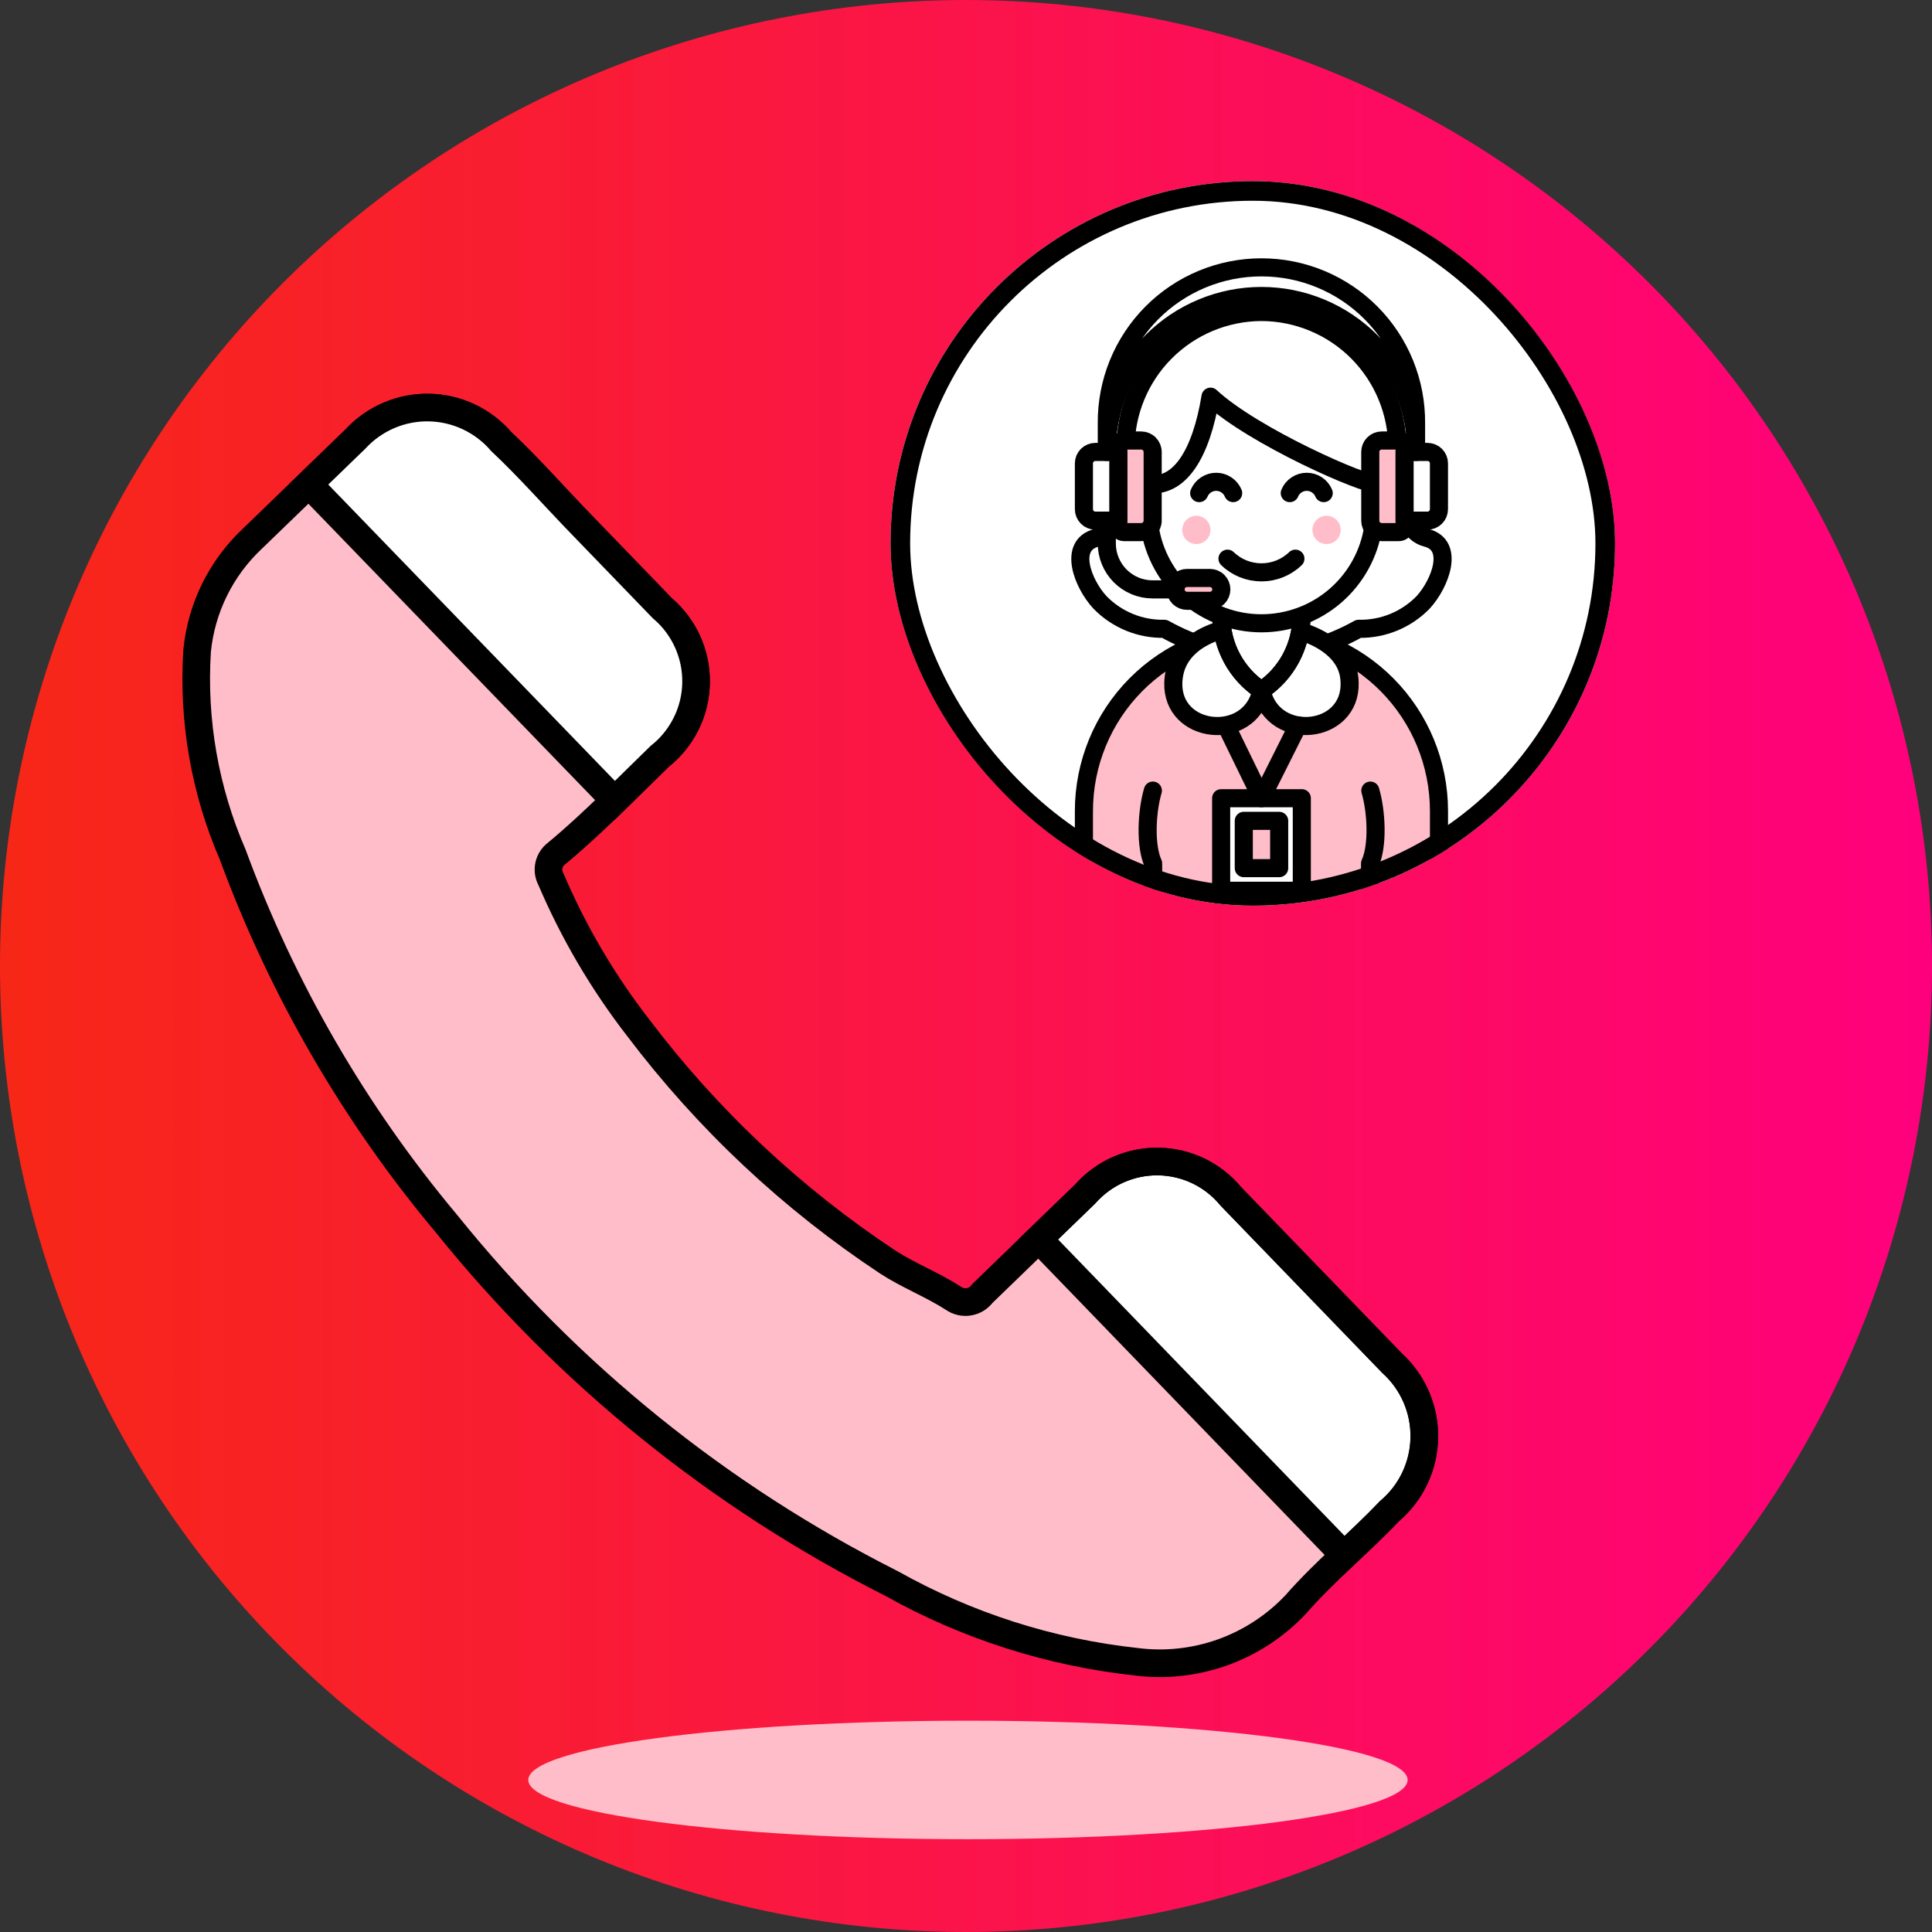 <?xml version="1.0" encoding="UTF-8"?> <svg xmlns="http://www.w3.org/2000/svg" width="60" height="60" viewBox="0 0 60 60" fill="none"><rect x="0" y="0" width="60" height="60" fill="#333333" stroke="none"/><g clip-path="url(#clip0_2365_23957)"><path d="M0 30C0 37.956 3.161 45.587 8.787 51.213C14.413 56.839 22.044 60 30 60C37.956 60 45.587 56.839 51.213 51.213C56.839 45.587 60 37.956 60 30C60 22.044 56.839 14.413 51.213 8.787C45.587 3.161 37.956 0 30 0C22.044 0 14.413 3.161 8.787 8.787C3.161 14.413 0 22.044 0 30Z" fill="url(#paint0_linear_2365_23957)"></path><path d="M43.715 55.278C43.715 54.262 37.602 53.438 30.061 53.438C22.519 53.438 16.406 54.263 16.406 55.278C16.406 56.293 22.519 57.118 30.061 57.118C37.602 57.118 43.715 56.295 43.715 55.278Z" fill="#FFBDC9"></path><path d="M6.121 20.216C6.251 18.885 6.861 17.646 7.836 16.731L11.038 13.635C11.327 13.32 11.68 13.07 12.073 12.902C12.466 12.733 12.891 12.649 13.318 12.657C13.746 12.664 14.167 12.762 14.555 12.944C14.942 13.126 15.286 13.387 15.565 13.712C16.439 14.534 17.227 15.437 18.105 16.34L20.565 18.886C20.901 19.17 21.17 19.526 21.352 19.927C21.534 20.328 21.624 20.765 21.616 21.205C21.609 21.646 21.504 22.079 21.309 22.474C21.113 22.868 20.833 23.215 20.488 23.488C19.421 24.52 18.433 25.553 17.287 26.504C17.165 26.594 17.08 26.725 17.048 26.873C17.016 27.021 17.038 27.175 17.111 27.308C17.814 28.954 18.724 30.503 19.82 31.917C21.973 34.765 24.595 37.226 27.573 39.196C28.212 39.611 28.974 39.907 29.613 40.321C29.752 40.418 29.922 40.457 30.088 40.429C30.255 40.402 30.404 40.311 30.504 40.175L33.701 37.081C33.986 36.757 34.337 36.499 34.731 36.325C35.125 36.151 35.552 36.064 35.983 36.072C36.413 36.079 36.837 36.18 37.225 36.367C37.612 36.555 37.955 36.824 38.228 37.157L43.23 42.331C43.553 42.623 43.81 42.982 43.983 43.382C44.157 43.782 44.242 44.214 44.235 44.65C44.227 45.086 44.127 45.515 43.94 45.909C43.753 46.303 43.484 46.652 43.151 46.933C42.206 47.926 41.141 48.798 40.236 49.832C39.608 50.498 38.832 51.006 37.97 51.315C37.108 51.623 36.186 51.723 35.278 51.606C32.608 51.316 30.025 50.489 27.683 49.174C22.331 46.476 17.617 42.665 13.859 37.995C11.006 34.587 8.762 30.711 7.227 26.54C6.363 24.549 5.984 22.382 6.121 20.216Z" fill="#FFBDC9"></path><path d="M43.226 42.329L38.225 37.155C37.951 36.823 37.609 36.554 37.222 36.367C36.835 36.181 36.412 36.08 35.982 36.073C35.552 36.065 35.125 36.152 34.732 36.325C34.339 36.499 33.988 36.756 33.703 37.079L32.252 38.481L41.744 48.3C42.219 47.851 42.697 47.405 43.148 46.931C43.481 46.65 43.75 46.301 43.937 45.907C44.123 45.513 44.224 45.084 44.231 44.648C44.239 44.212 44.153 43.78 43.98 43.38C43.806 42.98 43.549 42.621 43.226 42.329Z" fill="white"></path><path d="M43.226 42.329L38.225 37.155C37.951 36.823 37.609 36.554 37.222 36.367C36.835 36.181 36.412 36.08 35.982 36.073C35.552 36.065 35.125 36.152 34.732 36.325C34.339 36.499 33.988 36.756 33.703 37.079L32.252 38.481L41.744 48.3C42.219 47.851 42.697 47.405 43.148 46.931C43.481 46.65 43.75 46.301 43.937 45.907C44.123 45.513 44.224 45.084 44.231 44.648C44.239 44.212 44.153 43.78 43.98 43.38C43.806 42.98 43.549 42.621 43.226 42.329Z" stroke="black" stroke-width="0.858"></path><path d="M6.121 20.216C6.251 18.885 6.861 17.646 7.836 16.731L11.038 13.635C11.327 13.32 11.68 13.07 12.073 12.902C12.466 12.733 12.891 12.649 13.318 12.657C13.746 12.664 14.167 12.762 14.555 12.944C14.942 13.126 15.286 13.387 15.565 13.712C16.439 14.534 17.227 15.437 18.105 16.34L20.565 18.886C20.901 19.17 21.17 19.526 21.352 19.927C21.534 20.328 21.624 20.765 21.616 21.205C21.609 21.646 21.504 22.079 21.309 22.474C21.113 22.868 20.833 23.215 20.488 23.488C19.421 24.52 18.433 25.553 17.287 26.504C17.165 26.594 17.08 26.725 17.048 26.873C17.016 27.021 17.038 27.175 17.111 27.308C17.814 28.954 18.724 30.503 19.82 31.917C21.973 34.765 24.595 37.226 27.573 39.196C28.212 39.611 28.974 39.907 29.613 40.321C29.752 40.418 29.922 40.457 30.088 40.429C30.255 40.402 30.404 40.311 30.504 40.175L33.701 37.081C33.986 36.757 34.337 36.499 34.731 36.325C35.125 36.151 35.552 36.064 35.983 36.072C36.413 36.079 36.837 36.18 37.225 36.367C37.612 36.555 37.955 36.824 38.228 37.157L43.23 42.331C43.553 42.623 43.81 42.982 43.983 43.382C44.157 43.782 44.242 44.214 44.235 44.65C44.227 45.086 44.127 45.515 43.94 45.909C43.753 46.303 43.484 46.652 43.151 46.933C42.206 47.926 41.141 48.798 40.236 49.832C39.608 50.498 38.832 51.006 37.97 51.315C37.108 51.623 36.186 51.723 35.278 51.606C32.608 51.316 30.025 50.489 27.683 49.174C22.331 46.476 17.617 42.665 13.859 37.995C11.006 34.587 8.762 30.711 7.227 26.54C6.363 24.549 5.984 22.382 6.121 20.216Z" stroke="black" stroke-width="0.858" stroke-linecap="round" stroke-linejoin="round"></path><path d="M9.588 15.038L11.038 13.635C11.328 13.32 11.681 13.07 12.074 12.902C12.467 12.733 12.891 12.649 13.319 12.657C13.747 12.664 14.168 12.762 14.555 12.944C14.942 13.126 15.287 13.387 15.565 13.712C16.44 14.534 17.228 15.437 18.106 16.34L20.566 18.886C20.902 19.17 21.17 19.526 21.352 19.927C21.534 20.328 21.624 20.765 21.617 21.205C21.61 21.646 21.505 22.079 21.309 22.474C21.114 22.868 20.834 23.215 20.488 23.488C20.012 23.95 19.553 24.407 19.089 24.861L9.588 15.038Z" fill="white" stroke="black" stroke-width="0.858"></path><g clip-path="url(#clip1_2365_23957)"><rect x="27.656" y="5.625" width="22.5" height="22.5" rx="11.25" fill="white"></rect><path d="M44.297 16.701C43.821 16.583 43.575 16.009 43.394 15.387V13.92C43.394 12.801 42.95 11.728 42.158 10.937C41.367 10.146 40.294 9.701 39.175 9.701C38.057 9.701 36.983 10.146 36.192 10.937C35.401 11.728 34.957 12.801 34.957 13.92V15.387C34.776 16.011 34.531 16.583 34.054 16.703C33.164 16.927 33.619 18.123 34.16 18.707C34.419 18.974 34.731 19.184 35.075 19.326C35.42 19.467 35.789 19.536 36.161 19.528C37.087 20.045 38.118 20.345 39.177 20.403C40.236 20.345 41.267 20.046 42.193 19.528C42.565 19.536 42.935 19.467 43.28 19.326C43.625 19.185 43.937 18.974 44.197 18.707C44.732 18.121 45.187 16.926 44.297 16.701Z" fill="white" stroke="black" stroke-width="0.562" stroke-linecap="round" stroke-linejoin="round"></path><path d="M39.175 19.619C40.642 19.633 42.044 20.226 43.076 21.267C44.109 22.309 44.688 23.717 44.689 25.184V28.488H33.662V25.184C33.663 23.717 34.242 22.309 35.274 21.267C36.307 20.226 37.709 19.633 39.175 19.619Z" fill="#FFBDC9"></path><path d="M35.821 28.488L35.811 26.813C35.563 26.274 35.608 25.221 35.803 24.553" stroke="black" stroke-width="0.562" stroke-linecap="round" stroke-linejoin="round"></path><path d="M42.539 28.488L42.549 26.813C42.797 26.274 42.752 25.221 42.557 24.553" stroke="black" stroke-width="0.562" stroke-linecap="round" stroke-linejoin="round"></path><path d="M39.175 19.619C40.642 19.633 42.044 20.226 43.076 21.267C44.109 22.309 44.688 23.717 44.689 25.184V28.488H33.662V25.184C33.663 23.717 34.242 22.309 35.274 21.267C36.307 20.226 37.709 19.633 39.175 19.619Z" stroke="black" stroke-width="0.562" stroke-linecap="round" stroke-linejoin="round"></path><path d="M39.189 21.494C39.576 23.061 41.964 22.811 41.914 21.199C41.912 21.133 41.907 21.067 41.897 21.002C41.612 19.006 36.776 18.757 36.456 21.002C36.446 21.067 36.44 21.133 36.438 21.199C36.389 22.811 38.778 23.062 39.163 21.494L39.176 21.442L39.189 21.494Z" fill="white" stroke="black" stroke-width="0.562" stroke-linecap="round" stroke-linejoin="round"></path><path d="M37.93 18.691V19.131C37.93 19.589 38.044 20.04 38.261 20.444C38.478 20.847 38.792 21.19 39.175 21.443C39.557 21.191 39.871 20.848 40.088 20.445C40.305 20.042 40.418 19.591 40.418 19.133V18.691H37.93Z" fill="white" stroke="black" stroke-width="0.562" stroke-linecap="round" stroke-linejoin="round"></path><path d="M37.93 18.691V19.131C37.93 19.589 38.044 20.04 38.261 20.444C38.478 20.847 38.792 21.19 39.175 21.443C39.557 21.191 39.871 20.848 40.088 20.445C40.305 20.042 40.418 19.591 40.418 19.133V18.691H37.93Z" stroke="black" stroke-width="0.562" stroke-linecap="round" stroke-linejoin="round"></path><path d="M42.691 14.963V14.084C42.691 13.152 42.321 12.257 41.662 11.598C41.002 10.939 40.108 10.568 39.176 10.568C38.243 10.568 37.349 10.939 36.69 11.598C36.031 12.257 35.66 13.152 35.66 14.084V14.963C35.474 14.963 35.295 15.037 35.163 15.169C35.031 15.301 34.957 15.479 34.957 15.666C34.957 15.852 35.031 16.031 35.163 16.163C35.295 16.295 35.474 16.369 35.66 16.369C35.675 16.369 35.689 16.366 35.703 16.364C35.828 17.197 36.246 17.956 36.884 18.506C37.521 19.055 38.335 19.357 39.176 19.357C40.017 19.357 40.831 19.055 41.468 18.506C42.105 17.956 42.524 17.197 42.648 16.364C42.663 16.364 42.676 16.369 42.691 16.369C42.878 16.369 43.057 16.295 43.188 16.163C43.32 16.031 43.394 15.852 43.394 15.666C43.394 15.479 43.32 15.301 43.188 15.169C43.057 15.037 42.878 14.963 42.691 14.963Z" fill="white" stroke="black" stroke-width="0.562" stroke-linecap="round" stroke-linejoin="round"></path><path d="M36.715 16.457C36.715 16.574 36.761 16.685 36.844 16.768C36.926 16.85 37.038 16.896 37.154 16.896C37.271 16.896 37.383 16.85 37.465 16.768C37.547 16.685 37.594 16.574 37.594 16.457C37.594 16.34 37.547 16.229 37.465 16.146C37.383 16.064 37.271 16.018 37.154 16.018C37.038 16.018 36.926 16.064 36.844 16.146C36.761 16.229 36.715 16.34 36.715 16.457Z" fill="#FFBDC9"></path><path d="M40.758 16.457C40.758 16.574 40.804 16.685 40.886 16.768C40.969 16.85 41.081 16.896 41.197 16.896C41.314 16.896 41.426 16.85 41.508 16.768C41.59 16.685 41.637 16.574 41.637 16.457C41.637 16.34 41.59 16.229 41.508 16.146C41.426 16.064 41.314 16.018 41.197 16.018C41.081 16.018 40.969 16.064 40.886 16.146C40.804 16.229 40.758 16.34 40.758 16.457Z" fill="#FFBDC9"></path><path d="M40.23 17.35C39.947 17.623 39.569 17.775 39.176 17.775C38.782 17.775 38.404 17.623 38.121 17.35" stroke="black" stroke-width="0.562" stroke-linecap="round" stroke-linejoin="round"></path><path d="M38.297 15.314C38.254 15.21 38.18 15.121 38.086 15.059C37.993 14.996 37.882 14.963 37.77 14.963C37.657 14.963 37.547 14.996 37.453 15.059C37.359 15.121 37.286 15.21 37.242 15.314" stroke="black" stroke-width="0.562" stroke-linecap="round" stroke-linejoin="round"></path><path d="M41.109 15.314C41.066 15.21 40.993 15.121 40.899 15.059C40.805 14.996 40.695 14.963 40.582 14.963C40.469 14.963 40.359 14.996 40.265 15.059C40.171 15.121 40.098 15.21 40.055 15.314" stroke="black" stroke-width="0.562" stroke-linecap="round" stroke-linejoin="round"></path><path d="M39.176 9.689C38.056 9.693 36.983 10.14 36.192 10.933C35.401 11.726 34.957 12.8 34.957 13.92V15.659C34.957 15.576 34.974 15.493 35.005 15.416C35.037 15.339 35.084 15.27 35.143 15.211C35.202 15.152 35.272 15.105 35.349 15.074C35.426 15.042 35.509 15.026 35.592 15.026C36.647 15.205 37.307 14.065 37.594 12.319C38.9 13.54 42.406 15.085 42.762 15.026C42.929 15.026 43.09 15.093 43.209 15.211C43.328 15.33 43.394 15.491 43.394 15.659V13.92C43.394 12.8 42.95 11.726 42.16 10.933C41.369 10.14 40.296 9.693 39.176 9.689Z" fill="white"></path><path d="M39.176 9.689C38.056 9.693 36.983 10.14 36.192 10.933C35.401 11.726 34.957 12.8 34.957 13.92V15.659C34.957 15.576 34.974 15.493 35.005 15.416C35.037 15.339 35.084 15.27 35.143 15.211C35.202 15.152 35.272 15.105 35.349 15.074C35.426 15.042 35.509 15.026 35.592 15.026C36.647 15.205 37.307 14.065 37.594 12.319C38.9 13.54 42.406 15.085 42.762 15.026C42.929 15.026 43.09 15.093 43.209 15.211C43.328 15.33 43.394 15.491 43.394 15.659V13.92C43.394 12.8 42.95 11.726 42.16 10.933C41.369 10.14 40.296 9.693 39.176 9.689Z" stroke="black" stroke-width="0.562" stroke-linecap="round" stroke-linejoin="round"></path><path d="M35.797 16.169C35.797 16.264 35.759 16.354 35.692 16.421C35.626 16.488 35.535 16.525 35.441 16.525H34.906C34.859 16.525 34.814 16.506 34.781 16.473C34.747 16.44 34.729 16.395 34.728 16.347V13.858C34.728 13.81 34.747 13.765 34.781 13.732C34.814 13.698 34.859 13.68 34.906 13.68H35.441C35.535 13.68 35.626 13.717 35.692 13.784C35.759 13.851 35.797 13.941 35.797 14.036V16.169Z" fill="#FFBDC9" stroke="black" stroke-width="0.562" stroke-linecap="round" stroke-linejoin="round"></path><path d="M34.018 16.169H34.73V14.035H34.018C33.971 14.035 33.925 14.044 33.882 14.062C33.839 14.08 33.799 14.106 33.766 14.139C33.733 14.172 33.707 14.211 33.689 14.255C33.671 14.298 33.662 14.344 33.662 14.391V15.813C33.662 15.908 33.7 15.998 33.766 16.065C33.833 16.132 33.923 16.169 34.018 16.169Z" fill="white" stroke="black" stroke-width="0.562" stroke-linecap="round" stroke-linejoin="round"></path><path d="M42.91 16.525H43.444C43.491 16.525 43.536 16.506 43.57 16.473C43.603 16.44 43.622 16.394 43.622 16.347V13.858C43.622 13.834 43.617 13.811 43.608 13.79C43.599 13.768 43.586 13.748 43.57 13.732C43.553 13.715 43.534 13.702 43.512 13.693C43.491 13.684 43.468 13.68 43.444 13.68H42.91C42.816 13.68 42.726 13.717 42.659 13.784C42.592 13.851 42.555 13.941 42.555 14.036V16.169C42.555 16.264 42.592 16.354 42.659 16.421C42.726 16.488 42.816 16.525 42.91 16.525Z" fill="#FFBDC9" stroke="black" stroke-width="0.562" stroke-linecap="round" stroke-linejoin="round"></path><path d="M44.688 15.813C44.688 15.908 44.651 15.998 44.584 16.065C44.517 16.132 44.427 16.169 44.333 16.169H43.621V14.035H44.333C44.379 14.035 44.426 14.044 44.469 14.062C44.512 14.08 44.551 14.106 44.584 14.139C44.617 14.172 44.643 14.211 44.661 14.255C44.679 14.298 44.688 14.344 44.688 14.391V15.813Z" fill="white" stroke="black" stroke-width="0.562" stroke-linecap="round" stroke-linejoin="round"></path><path d="M43.977 14.035C43.982 13.401 43.862 12.772 43.623 12.185C43.384 11.598 43.031 11.063 42.585 10.613C42.139 10.163 41.607 9.806 41.022 9.562C40.437 9.318 39.809 9.192 39.175 9.192C38.541 9.192 37.913 9.318 37.328 9.562C36.743 9.806 36.211 10.163 35.765 10.613C35.319 11.063 34.966 11.598 34.727 12.185C34.488 12.772 34.368 13.401 34.373 14.035V13.146C34.368 12.512 34.488 11.883 34.727 11.296C34.966 10.708 35.319 10.174 35.765 9.724C36.211 9.273 36.743 8.916 37.328 8.672C37.913 8.428 38.541 8.303 39.175 8.303C39.809 8.303 40.437 8.428 41.022 8.672C41.607 8.916 42.139 9.273 42.585 9.724C43.031 10.174 43.384 10.708 43.623 11.296C43.862 11.883 43.982 12.512 43.977 13.146V14.035Z" fill="white" stroke="black" stroke-width="0.562" stroke-linecap="round" stroke-linejoin="round"></path><path d="M37.575 18.659H36.864C36.77 18.659 36.679 18.622 36.613 18.555C36.546 18.489 36.508 18.399 36.508 18.305C36.508 18.211 36.545 18.12 36.612 18.053C36.679 17.987 36.769 17.949 36.864 17.949H37.575C37.669 17.95 37.76 17.987 37.826 18.054C37.892 18.12 37.93 18.211 37.93 18.305C37.929 18.399 37.892 18.489 37.825 18.555C37.759 18.622 37.669 18.659 37.575 18.659Z" fill="#FFBDC9" stroke="black" stroke-width="0.562" stroke-linecap="round" stroke-linejoin="round"></path><path d="M36.507 18.304H35.796C35.419 18.304 35.057 18.154 34.79 17.887C34.523 17.62 34.373 17.258 34.373 16.881V16.168" stroke="black" stroke-width="0.562" stroke-linecap="round" stroke-linejoin="round"></path><path d="M37.924 24.789H40.429V27.664H37.924V24.789Z" fill="white" stroke="black" stroke-width="0.562" stroke-linecap="round" stroke-linejoin="round"></path><path d="M38.627 25.492H39.726V26.961H38.627V25.492Z" fill="#FFBDC9" stroke="black" stroke-width="0.562" stroke-linejoin="round"></path><path d="M38.127 22.636L39.176 24.789L40.31 22.527" stroke="black" stroke-width="0.562" stroke-linecap="round" stroke-linejoin="round"></path></g><rect x="27.961" y="5.93" width="21.891" height="21.891" rx="10.945" stroke="black" stroke-width="0.609"></rect></g><defs><linearGradient id="paint0_linear_2365_23957" x1="-2.97076e-07" y1="30.588" x2="60" y2="30.588" gradientUnits="userSpaceOnUse"><stop stop-color="#F72717"></stop><stop offset="1" stop-color="#FF007D"></stop></linearGradient><clipPath id="clip0_2365_23957"><rect width="60" height="60" fill="white"></rect></clipPath><clipPath id="clip1_2365_23957"><rect x="27.656" y="5.625" width="22.5" height="22.5" rx="11.25" fill="white"></rect></clipPath></defs></svg> 